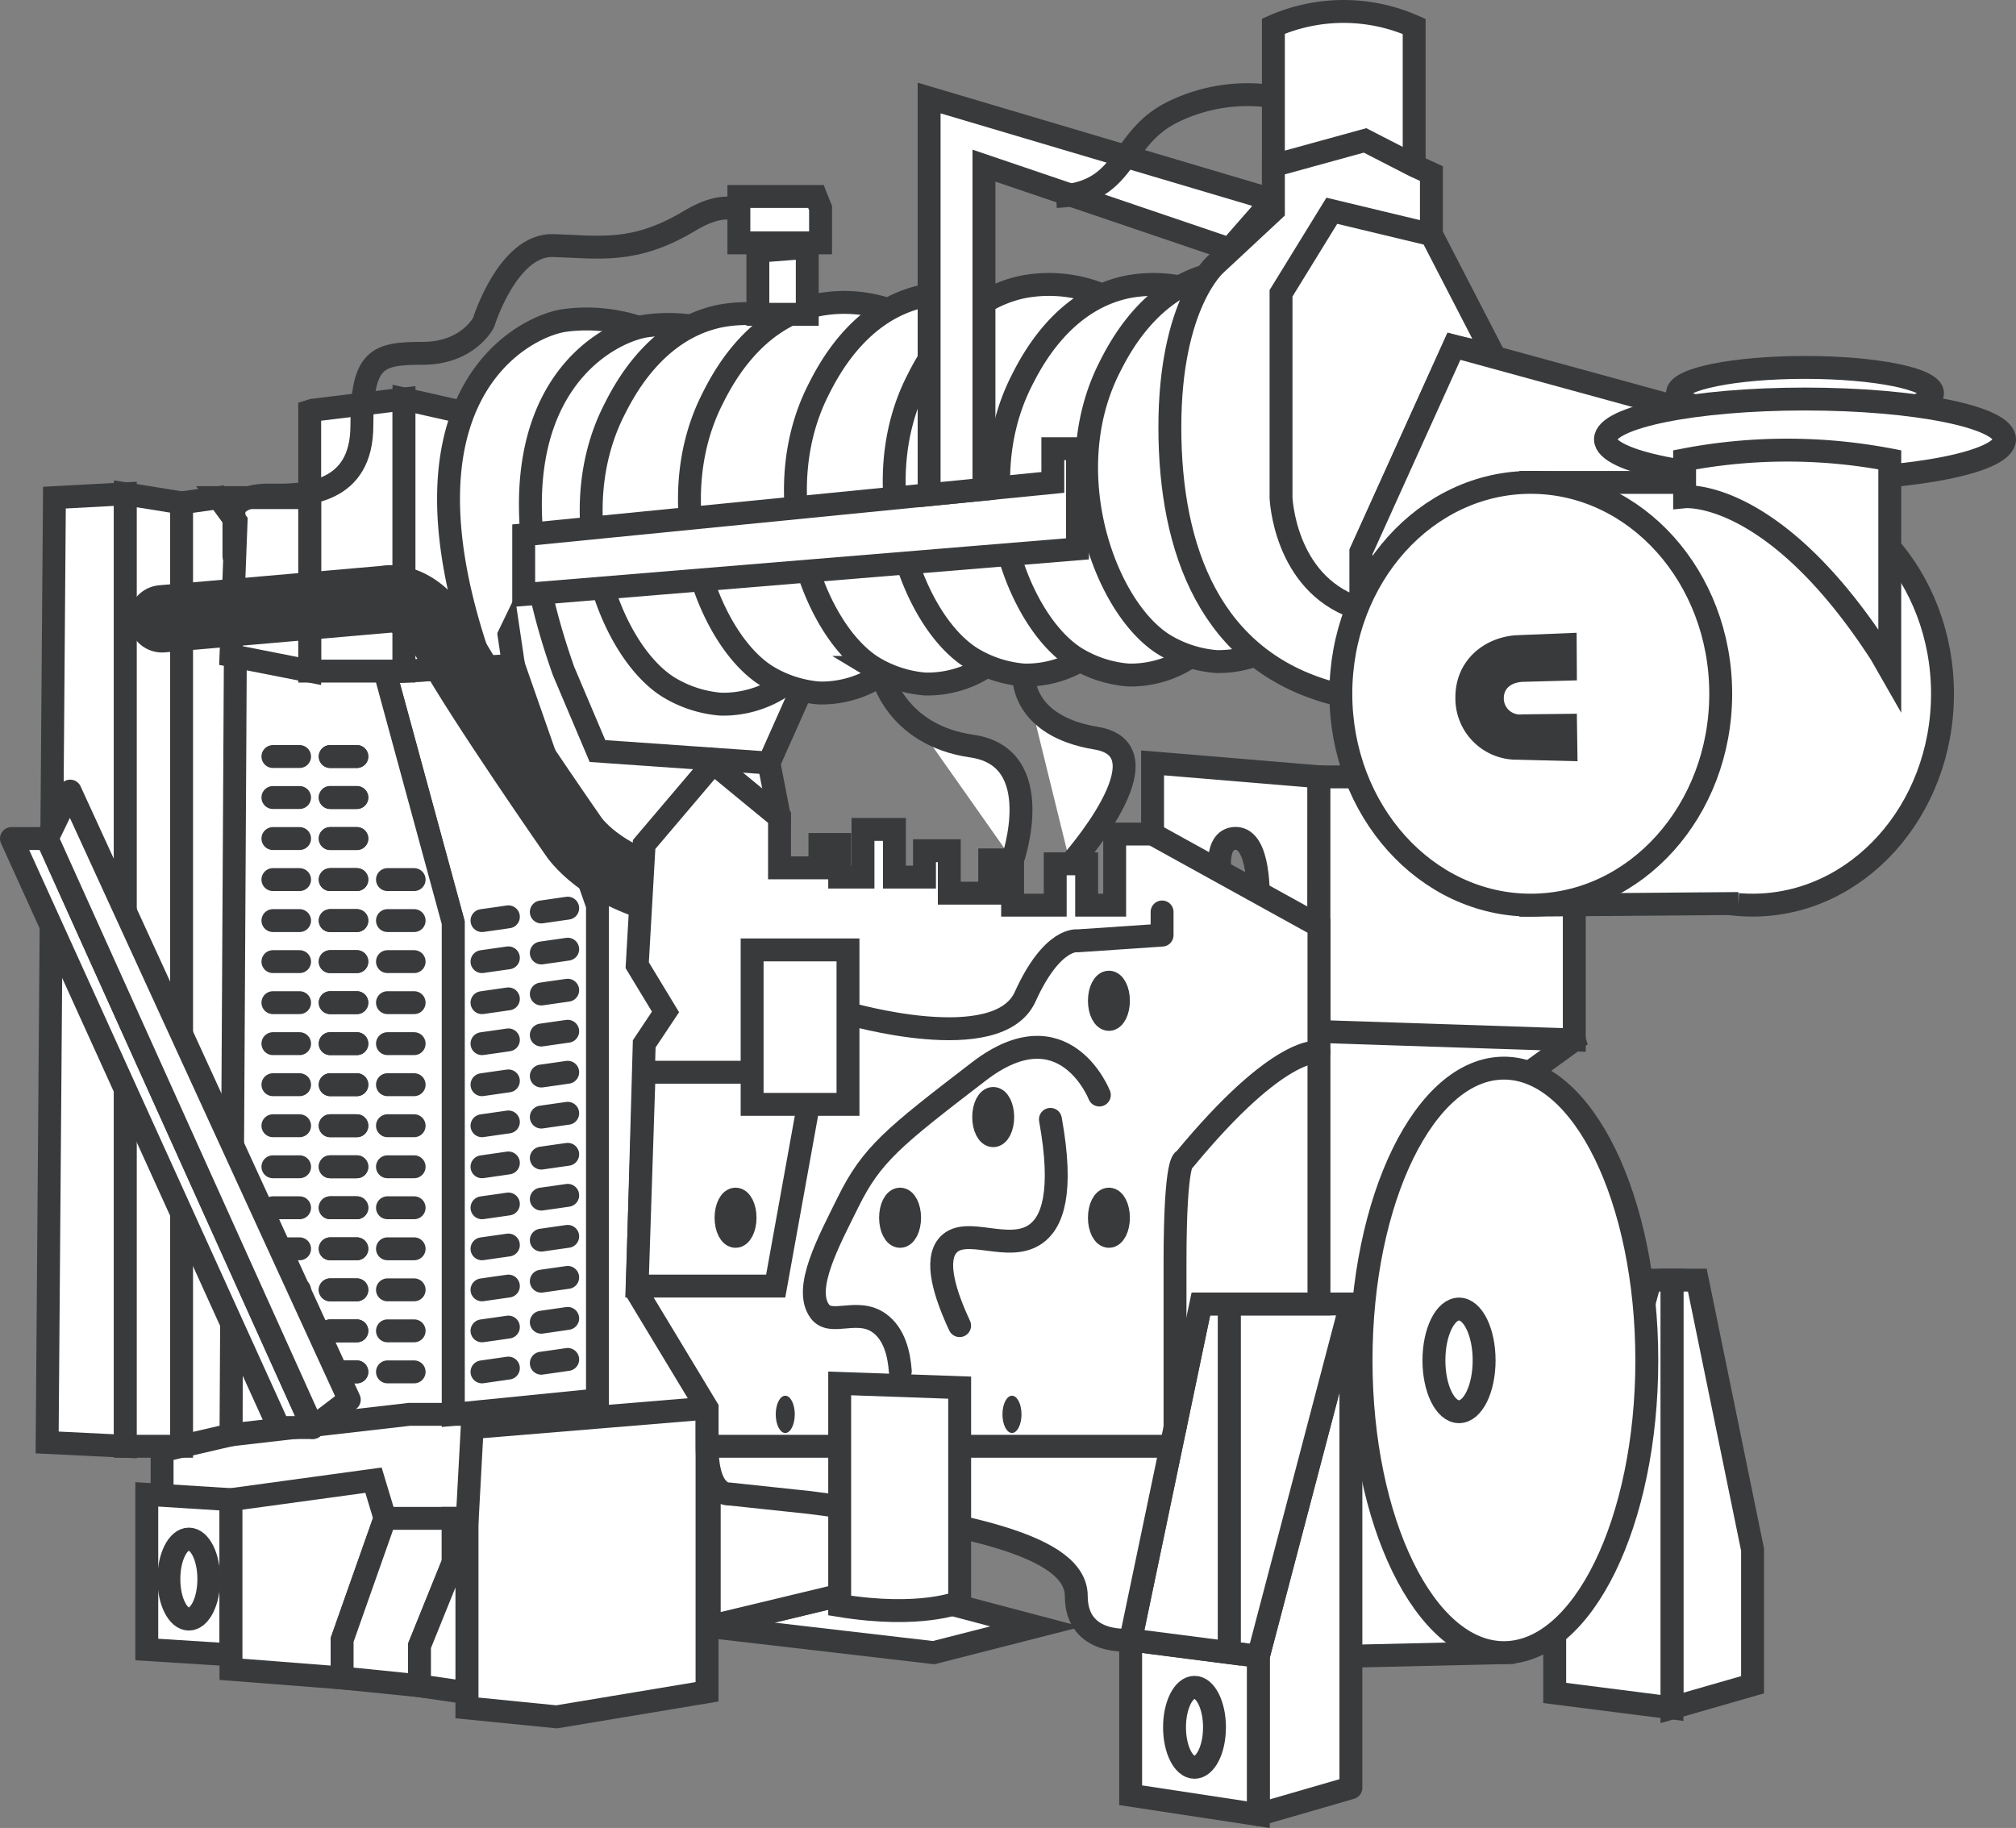 <?xml version="1.0" encoding="utf-8"?><svg xmlns="http://www.w3.org/2000/svg" viewBox="0 0 448.97 407.12"><rect x="0" y="0" width="448.97" height="407.12" fill="#808080" stroke="none"/><defs><style>.cls-1,.cls-2,.cls-6{fill:#fff;}.cls-1,.cls-2,.cls-3,.cls-4,.cls-5,.cls-6,.cls-8{stroke:#393a3c;}.cls-1,.cls-3,.cls-5,.cls-8{stroke-miterlimit:10;}.cls-1,.cls-2,.cls-4,.cls-5,.cls-6,.cls-8{stroke-width:5.1px;}.cls-2,.cls-4,.cls-6{stroke-linejoin:round;}.cls-3,.cls-4,.cls-5,.cls-8{fill:none;}.cls-3,.cls-4,.cls-5,.cls-6{stroke-linecap:round;}.cls-3{stroke-width:15px;}.cls-7{fill:#393a3c;}</style></defs><g id="Calque_2" data-name="Calque 2"><g id="Calque_1-2" data-name="Calque 1"><ellipse class="cls-1" cx="401.98" cy="87.57" rx="28.4" ry="5.74"/><polygon class="cls-1" points="157.95 362.26 207.92 368.07 230.68 362.26 196.05 353.11 157.95 362.26"/><polygon class="cls-1" points="157.95 328.62 157.95 362.26 196.05 353.11 196.05 325.9 157.95 328.62"/><polygon class="cls-1" points="36.1 332.74 36.1 322.11 103.98 305.39 136.83 317.94 127.62 343.31 64.63 343.31 36.1 332.74"/><polygon class="cls-1" points="109.4 132.41 124.66 131.74 139.86 161.63 167.5 166.15 171.24 169.94 173.6 182.07 172.49 210.45 270.14 222.29 296.6 218.67 331.53 222.29 348.01 223.26 350.6 231.61 340.92 238.63 334.93 368.07 299.27 368.9 239.96 338.16 182.59 315 131.66 326.17 114.37 292.1 103.98 176.19 109.4 132.41"/><polygon class="cls-2" points="300.85 290.42 300.85 398.17 280.23 404.15 280.23 368.9 300.85 290.42"/><polygon class="cls-1" points="273.75 290.42 300.85 290.42 280.23 368.9 273.75 368.07 273.75 290.42"/><polygon class="cls-1" points="280.23 404.15 280.23 368.9 251.8 365.24 251.8 399.83 280.23 404.15"/><polygon class="cls-1" points="267.43 290.42 273.75 290.42 273.75 368.07 251.8 365.24 267.43 290.42"/><polygon class="cls-1" points="372.35 285.1 372.35 380.38 390.3 375.22 390.3 345.13 378 285.1 372.35 285.1"/><polygon class="cls-1" points="346.24 363.91 346.24 377.05 372.35 380.38 372.35 285.1 367.52 285.1 346.24 363.91"/><polygon class="cls-1" points="105.16 317.94 157.46 313.62 157.46 376.79 123.96 382.37 103.98 380.38 103.98 339.77 105.16 317.94"/><polygon class="cls-1" points="32.69 367.37 32.69 332.82 51.44 334 51.44 368.56 32.69 367.37"/><polygon class="cls-1" points="85.74 149.67 100.93 205.47 100.93 315 133.06 311.79 133.06 207.8 133.06 201.67 114.37 148.21 85.74 149.67"/><polygon class="cls-1" points="51.44 140.85 85.74 137.82 85.74 149.67 100.93 205.47 100.93 315 91.15 315 51.44 319.56 51.44 140.85"/><polygon class="cls-1" points="12.12 110.83 27.91 109.98 27.91 322.11 10.5 321.26 12.12 110.83"/><polygon class="cls-1" points="40.44 112 27.91 109.98 27.91 322.11 40.44 322.11 40.44 112"/><polygon class="cls-1" points="52.58 116.13 48.7 110.83 40.44 112 40.44 322.11 51.44 319.56 52.58 116.13"/><polygon class="cls-1" points="69.65 91.36 89.97 88.87 89.97 149.46 68.97 149.46 68.97 91.57 69.65 91.36"/><polygon class="cls-1" points="48.7 110.83 68.97 110.83 68.97 149.46 51.44 146.01 52.58 116.13 48.7 110.83"/><polygon class="cls-1" points="89.97 88.87 106.12 92.51 114.37 148.21 89.97 149.46 89.97 88.87"/><path class="cls-1" d="M143.45,73.33a37,37,0,0,0-17.88-1.94c-9.47,1.5-39.41,17.1-18.3,76.82"/><path class="cls-1" d="M161.69,74.55a37,37,0,0,0-17.88-1.94c-9.48,1.51-39.42,17.1-18.31,76.83l7.56,17.83,38.18,2.67,7-15.7Z"/><path class="cls-1" d="M283.59,5.84V36.89a59.6,59.6,0,0,1,31.35,0v-31A38.74,38.74,0,0,0,283.59,5.84Z"/><ellipse class="cls-1" cx="332.68" cy="151.56" rx="34.06" ry="37.91"/><polygon class="cls-1" points="51.44 334 83.18 329.66 85.74 338.16 76.19 365.24 76.19 373.71 51.44 371.78 51.44 334"/><polygon class="cls-1" points="100.93 338.16 85.74 338.16 76.19 365.24 76.19 373.71 93.42 375.45 93.42 366.56 100.93 347.99 100.93 338.16"/><polygon class="cls-1" points="103.98 377 93.42 375.45 93.42 366.56 100.93 347.99 100.93 338.16 103.98 338.16 103.98 377"/><path class="cls-3" d="M36.1,137.82l49.64-4.33s7.36-2,14.15,10.28,27.75,42.39,27.75,42.39,5.9,9.33,22.84,12.76"/><path class="cls-1" d="M293.73,173l-37.05-3.09v16.82L272.09,197s-2.37-10.28,3.12-10.28,5,13.45,5,13.45l13.5,6Z"/><polygon class="cls-1" points="293.73 229.73 293.73 173.03 345.02 173.03 350.6 201.59 350.6 231.61 293.73 229.73"/><path class="cls-1" d="M143.45,188.08l15.4-18.14,14.75,12.13v11.21h9v-5.2H187v7.26h5.19V184.72h7v10.62h6.7v-5.87h5.52v9.45h9v-7.41h5.1v10.08H235v-9.2h7v9.2h6.24V185.76h8.45l37.05,20.47v84.19h-26.3L251.8,365.24s-12.11,1.44-12.11-9.79-24.57-16.37-59.43-20.82l-17.78-1.89s-5,.71-5-10.63v-8.49l-15.57-25.78,1.56-55.35,4.74-7.12-6.3-10.4Z"/><ellipse class="cls-1" cx="334.93" cy="302.98" rx="31.82" ry="65.09"/><ellipse class="cls-1" cx="324.93" cy="302.98" rx="5.59" ry="11.43"/><path class="cls-1" d="M178.26,72.33a30.85,30.85,0,0,0-17.88-1.94c-14.65,3-21.63,17-23.71,21.14-11.77,23.52-.82,53.57,12.36,61.6a26.4,26.4,0,0,0,11.52,3.7,23.73,23.73,0,0,0,13.94-4.17"/><path class="cls-1" d="M200.14,69.83a30.89,30.89,0,0,0-17.87-1.94c-14.65,3-21.64,17-23.71,21.14-11.78,23.52-.82,53.58,12.36,61.61a26.36,26.36,0,0,0,11.52,3.7,23.76,23.76,0,0,0,13.94-4.17"/><path class="cls-1" d="M223.75,67.83a30.93,30.93,0,0,0-17.88-1.94c-14.65,3-21.63,17-23.71,21.14-11.78,23.52-.82,53.58,12.36,61.61a26.4,26.4,0,0,0,11.52,3.7A23.76,23.76,0,0,0,220,148.17"/><path class="cls-1" d="M245.75,65.83a30.93,30.93,0,0,0-17.88-1.94c-14.65,3-21.63,17-23.71,21.14-11.78,23.52-.82,53.58,12.36,61.61a26.4,26.4,0,0,0,11.52,3.7A23.76,23.76,0,0,0,242,146.17"/><path class="cls-1" d="M269,65.83a30.92,30.92,0,0,0-17.88-1.94c-14.64,3-21.63,17-23.71,21.14-11.77,23.52-.82,53.58,12.36,61.61a26.42,26.42,0,0,0,11.53,3.7,23.78,23.78,0,0,0,13.94-4.17"/><path class="cls-1" d="M288.59,62.83a30.92,30.92,0,0,0-17.88-1.94c-14.64,3-21.63,17-23.71,21.14-11.77,23.52-.82,53.58,12.37,61.61a26.36,26.36,0,0,0,11.52,3.7,23.78,23.78,0,0,0,13.94-4.17"/><path class="cls-1" d="M332.68,79.18l-13.9-26.92V38.66l-3.84-1.77L304,31.27l-20.41,5.62v10l-12.88,12s-10.18,8.75-10.18,36.25,9.16,51.88,36.07,59.21l34.31-27.27Z"/><path class="cls-1" d="M318.78,52.26,296.6,46.94,285.29,65.32v45.51s.69,18.87,16.62,24.46l1.2-2.88v-9.53l20.7-45.77,8.87,2.07-13.9-26.92"/><path class="cls-1" d="M323.81,77.11l48.54,13.3v22.92s-46.76-21.14-69.24,19.08v-9.53Z"/><ellipse class="cls-1" cx="390.3" cy="154.51" rx="42.3" ry="47.08"/><polyline class="cls-1" points="387.18 201.23 340.92 201.59 340.92 107.44 390.3 107.44"/><ellipse class="cls-1" cx="340.91" cy="154.51" rx="42.3" ry="47.08"/><path class="cls-4" d="M258.8,203.11v5.16L240,209.54s-5.6-1-11.7,12.46-39.45,3.7-39.45,3.7"/><path class="cls-4" d="M244.83,243.88S237.05,224,218,238.63s-23.89,18.47-29.16,29.17c-4.23,8.6-10.08,19.21-6.23,24.3,2.5,3.32,8.34-.94,13.24,2.6,3.37,2.45,4.38,6.95,4.65,10.69"/><path class="cls-4" d="M293.73,234.34s-8.51-2.05-30,24c0,0-2.05-1-2.05,23v36.66"/><polygon class="cls-1" points="116.63 119.11 116.63 132.41 239.96 122.24 239.96 99.93 234.47 99.93 234.47 107.44 116.63 119.11"/><polygon class="cls-1" points="206.92 110.17 206.92 21.83 281.33 43.92 281.33 46.94 273.85 55.48 219.13 36.89 219.13 108.96 206.92 110.17"/><path class="cls-4" d="M213.71,295.24c-3.22-6.91-5.7-14.58-2.51-18,4-4.27,13.37,1.83,19.41-2.37,3.7-2.58,6.31-9.13,3.32-25.57"/><ellipse class="cls-1" cx="42.06" cy="351.69" rx="4.45" ry="8.91"/><ellipse class="cls-1" cx="266.02" cy="384.7" rx="4.45" ry="8.91"/><ellipse class="cls-1" cx="401.98" cy="97.85" rx="44.44" ry="8.98"/><path class="cls-1" d="M375.17,102.41v8.23s19.72-2,43.69,35l2,3.5V102.41A121.77,121.77,0,0,0,375.17,102.41Z"/><path class="cls-4" d="M52.1,123.89V113.45s.63-3.34,8.38-3.19,20.11-.4,20.11-15.47S84,78.7,94.15,78.69s13.55-6.87,13.55-6.87,5.37-17.43,15.5-17.13,18,1.94,30.39-5.51,15.19,2.09,15.19,2.09"/><polygon class="cls-1" points="168.78 55.95 168.78 70 179.78 70 179.78 55.1 168.78 55.95"/><polygon class="cls-1" points="181.71 43.76 164.55 43.76 164.55 54.09 182.74 54.09 182.74 46.34 181.71 43.76"/><polyline class="cls-5" points="60.78 168.49 64.29 168.49 66.72 168.49"/><polyline class="cls-5" points="73.54 168.49 77.05 168.49 79.47 168.49"/><polyline class="cls-5" points="73.54 177.62 77.05 177.62 79.47 177.62"/><polyline class="cls-5" points="73.54 186.76 77.05 186.76 79.47 186.76"/><polyline class="cls-5" points="73.54 195.9 77.05 195.9 79.47 195.9"/><polyline class="cls-5" points="73.54 205.03 77.05 205.03 79.47 205.03"/><polyline class="cls-5" points="73.54 214.17 77.05 214.17 79.47 214.17"/><polyline class="cls-5" points="73.54 223.31 77.05 223.31 79.47 223.31"/><polyline class="cls-5" points="73.54 232.44 77.05 232.44 79.47 232.44"/><polyline class="cls-5" points="73.54 241.58 77.05 241.58 79.47 241.58"/><polyline class="cls-5" points="73.54 250.72 77.05 250.72 79.47 250.72"/><polyline class="cls-5" points="73.54 259.86 77.05 259.86 79.47 259.86"/><polyline class="cls-5" points="73.54 268.99 77.05 268.99 79.47 268.99"/><polyline class="cls-5" points="73.54 278.13 77.05 278.13 79.47 278.13"/><polyline class="cls-5" points="73.54 287.27 77.05 287.27 79.47 287.27"/><polyline class="cls-5" points="73.54 296.4 77.05 296.4 79.47 296.4"/><polyline class="cls-5" points="73.54 305.54 77.05 305.54 79.47 305.54"/><polyline class="cls-5" points="60.78 177.62 64.29 177.62 66.72 177.62"/><polyline class="cls-5" points="60.78 186.76 64.29 186.76 66.72 186.76"/><polyline class="cls-5" points="60.78 195.9 64.29 195.9 66.72 195.9"/><polyline class="cls-5" points="60.78 205.03 64.29 205.03 66.72 205.03"/><polyline class="cls-5" points="60.78 214.17 64.29 214.17 66.72 214.17"/><polyline class="cls-5" points="60.78 223.31 64.29 223.31 66.72 223.31"/><polyline class="cls-5" points="60.78 232.44 64.29 232.44 66.72 232.44"/><polyline class="cls-5" points="60.78 241.58 64.29 241.58 66.72 241.58"/><polyline class="cls-5" points="60.78 250.72 64.29 250.72 66.72 250.72"/><polyline class="cls-5" points="60.78 259.86 64.29 259.86 66.72 259.86"/><polyline class="cls-5" points="60.78 268.99 64.29 268.99 66.72 268.99"/><polyline class="cls-5" points="60.78 278.13 64.29 278.13 66.72 278.13"/><polyline class="cls-5" points="60.78 287.27 64.29 287.27 66.72 287.27"/><polyline class="cls-5" points="60.78 296.4 64.29 296.4 66.72 296.4"/><polyline class="cls-5" points="60.78 305.54 64.29 305.54 66.72 305.54"/><polyline class="cls-5" points="73.54 168.49 77.05 168.49 79.47 168.49"/><polyline class="cls-5" points="86.29 195.9 89.8 195.9 92.23 195.9"/><polyline class="cls-5" points="120.55 203.11 124.02 202.61 126.43 202.26"/><polyline class="cls-5" points="107.34 205.03 110.82 204.54 113.22 204.19"/><polyline class="cls-5" points="120.55 212.24 124.02 211.75 126.43 211.4"/><polyline class="cls-5" points="107.34 214.17 110.82 213.67 113.22 213.33"/><polyline class="cls-5" points="120.55 221.38 124.02 220.88 126.43 220.54"/><polyline class="cls-5" points="107.34 223.31 110.82 222.81 113.22 222.47"/><polyline class="cls-5" points="120.55 230.52 124.02 230.02 126.43 229.68"/><polyline class="cls-5" points="107.34 232.44 110.82 231.95 113.22 231.6"/><polyline class="cls-5" points="120.55 239.65 124.02 239.16 126.43 238.81"/><polyline class="cls-5" points="107.34 241.58 110.82 241.08 113.22 240.74"/><polyline class="cls-5" points="120.55 248.79 124.02 248.29 126.43 247.95"/><polyline class="cls-5" points="107.34 250.72 110.82 250.22 113.22 249.88"/><polyline class="cls-5" points="120.55 257.93 124.02 257.43 126.43 257.09"/><polyline class="cls-5" points="107.34 259.86 110.82 259.36 113.22 259.01"/><polyline class="cls-5" points="120.55 267.06 124.02 266.57 126.43 266.22"/><polyline class="cls-5" points="107.34 268.99 110.82 268.5 113.22 268.15"/><polyline class="cls-5" points="120.55 276.2 124.02 275.7 126.43 275.36"/><polyline class="cls-5" points="107.34 278.13 110.82 277.63 113.22 277.29"/><polyline class="cls-5" points="120.55 285.34 124.02 284.84 126.43 284.5"/><polyline class="cls-5" points="107.34 287.27 110.82 286.77 113.22 286.43"/><polyline class="cls-5" points="120.55 294.48 124.02 293.98 126.43 293.63"/><polyline class="cls-5" points="107.34 296.4 110.82 295.91 113.22 295.56"/><polyline class="cls-5" points="120.55 303.61 124.02 303.12 126.43 302.77"/><polyline class="cls-5" points="107.34 305.54 110.82 305.04 113.22 304.7"/><polyline class="cls-5" points="86.29 205.03 89.8 205.03 92.23 205.03"/><polyline class="cls-5" points="86.29 214.17 89.8 214.17 92.23 214.17"/><polyline class="cls-5" points="86.29 223.31 89.8 223.31 92.23 223.31"/><polyline class="cls-5" points="86.29 232.44 89.8 232.44 92.23 232.44"/><polyline class="cls-5" points="86.29 241.58 89.8 241.58 92.23 241.58"/><polyline class="cls-5" points="86.29 250.72 89.8 250.72 92.23 250.72"/><polyline class="cls-5" points="86.29 259.86 89.8 259.86 92.23 259.86"/><polyline class="cls-5" points="86.29 268.99 89.8 268.99 92.23 268.99"/><polyline class="cls-5" points="86.29 278.13 89.8 278.13 92.23 278.13"/><polyline class="cls-5" points="86.29 287.27 89.8 287.27 92.23 287.27"/><polyline class="cls-5" points="86.29 296.4 89.8 296.4 92.23 296.4"/><polyline class="cls-5" points="86.29 305.54 89.8 305.54 92.23 305.54"/><polyline class="cls-5" points="73.54 177.62 77.05 177.62 79.47 177.62"/><polyline class="cls-5" points="73.54 186.76 77.05 186.76 79.47 186.76"/><polyline class="cls-5" points="73.54 195.9 77.05 195.9 79.47 195.9"/><polyline class="cls-5" points="73.54 205.03 77.05 205.03 79.47 205.03"/><polyline class="cls-5" points="73.54 214.17 77.05 214.17 79.47 214.17"/><polyline class="cls-5" points="73.54 223.31 77.05 223.31 79.47 223.31"/><polyline class="cls-5" points="73.54 232.44 77.05 232.44 79.47 232.44"/><polyline class="cls-5" points="73.54 241.58 77.05 241.58 79.47 241.58"/><polyline class="cls-5" points="73.54 250.72 77.05 250.72 79.47 250.72"/><polyline class="cls-5" points="73.54 259.86 77.05 259.86 79.47 259.86"/><polyline class="cls-5" points="73.54 268.99 77.05 268.99 79.47 268.99"/><polyline class="cls-5" points="73.54 278.13 77.05 278.13 79.47 278.13"/><polyline class="cls-5" points="73.54 287.27 77.05 287.27 79.47 287.27"/><polyline class="cls-5" points="73.54 296.4 77.05 296.4 79.47 296.4"/><polyline class="cls-5" points="73.54 305.54 77.05 305.54 79.47 305.54"/><polygon class="cls-6" points="2.55 186.76 10.5 186.76 69.65 317.94 62.1 317.94 2.55 186.76"/><polygon class="cls-6" points="15.63 176.19 10.5 186.76 69.65 317.94 77.79 311.74 15.63 176.19"/><path class="cls-7" d="M351.33,169.54,338,169.2a13.65,13.65,0,0,1-13.88-13.61c-.13-8.7,6.7-13.77,13.73-14.12l13.27-.54.06,10.6-12.17.33c-1.69.12-4.09.88-4.11,3.66A3.6,3.6,0,0,0,339,159.1l12.17-.14.15,10.58Z"/><ellipse class="cls-7" cx="174.88" cy="315" rx="2.12" ry="4.15"/><ellipse class="cls-7" cx="225.37" cy="315" rx="2.12" ry="4.15"/><ellipse class="cls-1" cx="200.45" cy="271.21" rx="2.12" ry="4.15"/><ellipse class="cls-1" cx="246.96" cy="271.21" rx="2.12" ry="4.15"/><ellipse class="cls-1" cx="246.96" cy="222.89" rx="2.12" ry="4.15"/><ellipse class="cls-1" cx="221.19" cy="248.79" rx="2.12" ry="4.15"/><polyline class="cls-1" points="158.19 322.11 184.41 322.11 258.8 322.11"/><path class="cls-1" d="M187,308.11l26.72.94V356.8s-8.63,3.72-26.72.78Z"/><path class="cls-1" d="M196.38,150.17s3,13.55,20.06,16,9.07,25.36,9.07,25.36"/><path class="cls-1" d="M228,150.34s-.79,11.28,16.09,14.06-5.74,28-5.74,28"/><polygon class="cls-1" points="143.45 238.81 181.35 238.81 172.75 286.43 141.89 286.43 143.45 238.81"/><rect class="cls-1" x="167.5" y="211.56" width="21.35" height="34.4"/><ellipse class="cls-1" cx="163.81" cy="271.21" rx="2.12" ry="4.15"/><path class="cls-8" d="M285.29,21.83a37.78,37.78,0,0,0-23.72,2.93c-12.57,5.9-10.23,18.34-26.34,19"/></g></g></svg>